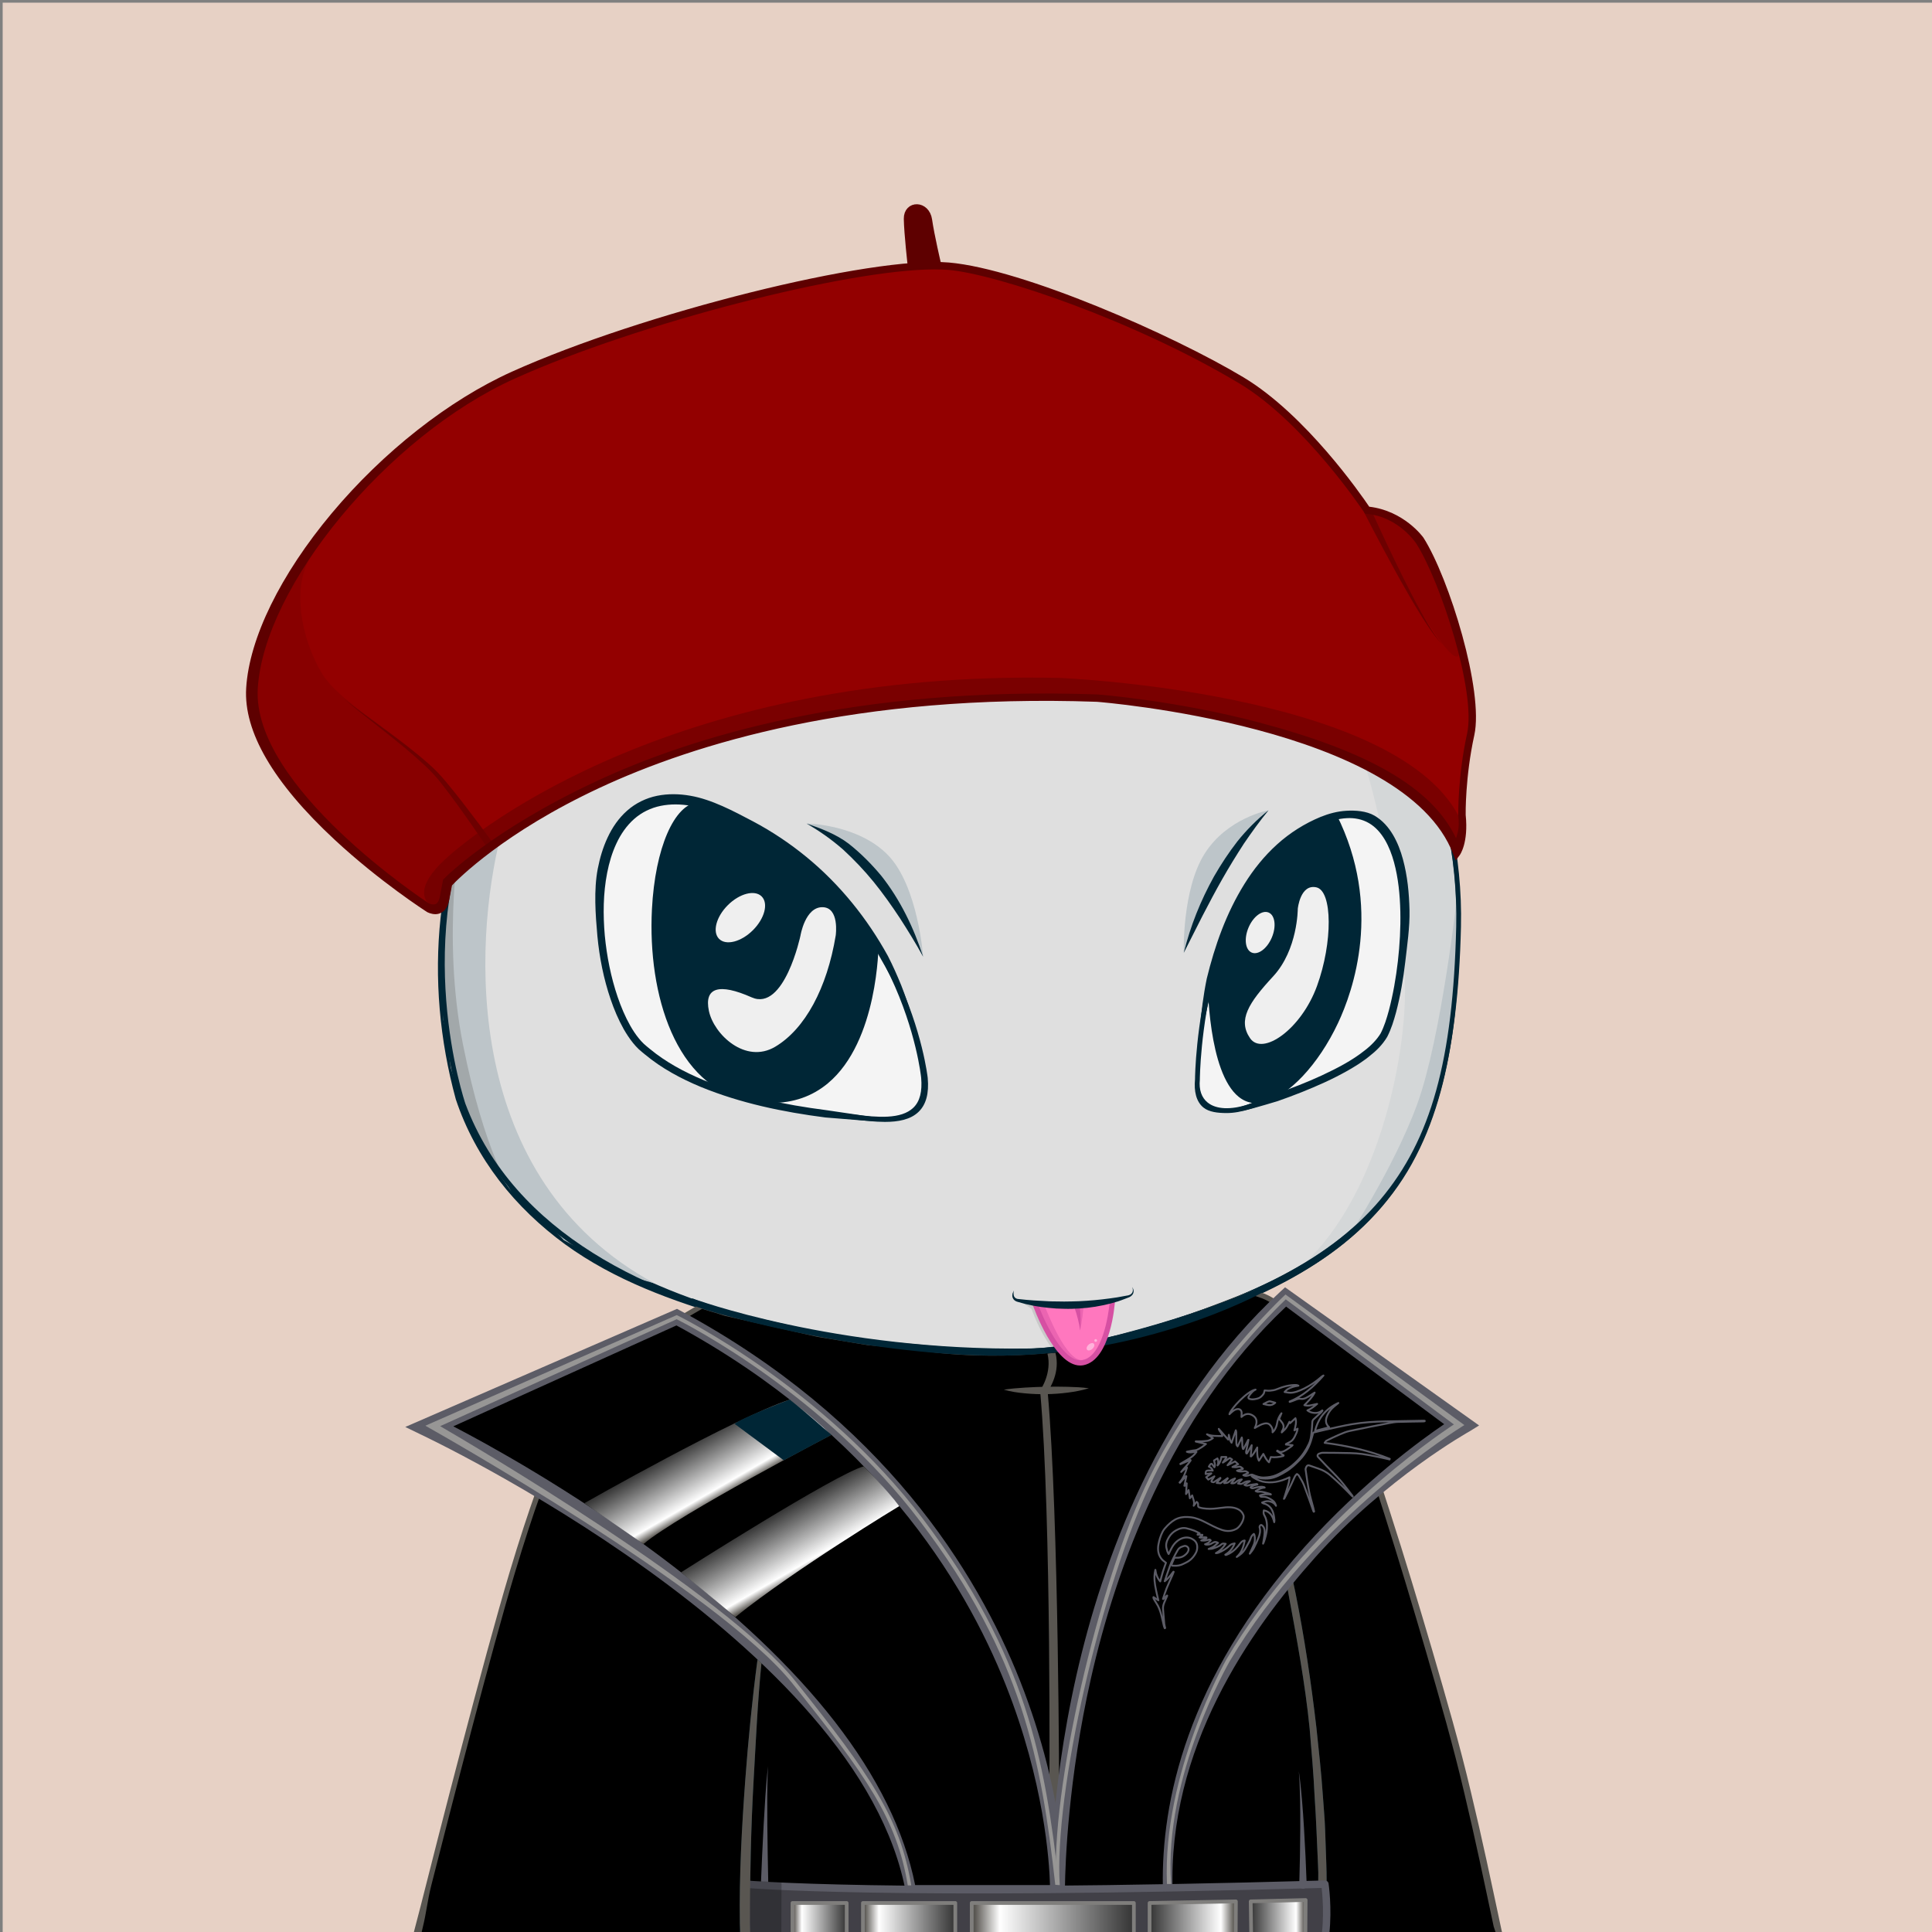 <svg xmlns="http://www.w3.org/2000/svg" xmlns:xlink="http://www.w3.org/1999/xlink" version="1.2" viewBox="0 0 520 520" fill="none">
<rect x="0" y="0" width="520" height="520" fill="#808080" stroke="none"/>
<!-- Background / Orange --> <path d="M520.47 0.72H0.72V520.47H520.47V0.72Z" fill="#E7D1C5"/>


<!-- Type / White Body --> <path d="M399.34 520.56L115.79 519.97C115.53 519.97 115.28 519.85 115.12 519.65C114.96 519.45 114.89 519.18 114.95 518.93C146.9 373.14 188.1 352.75 189.84 351.95C189.94 351.9 190.06 351.87 190.17 351.87L337.22 347.77C337.3 347.76 337.43 347.78 337.52 347.82C338.16 348.04 353.31 353.7 367.93 394.63C383.16 437.26 397.96 501.19 400.2 519.6C400.23 519.85 400.15 520.09 399.99 520.27C399.82 520.45 399.58 520.56 399.34 520.56ZM116.85 518.26L398.36 518.84C395.76 499.32 381.24 437.01 366.31 395.2C352.74 357.21 338.58 350.15 337.08 349.49L190.41 353.58C187.69 355.04 147.59 378.75 116.85 518.26Z" fill="#002636"/>
<path d="M399.34 519.7C397 500.37 381.76 435.92 367.12 394.91C352.47 353.9 337.24 348.63 337.24 348.63L190.19 352.73C190.19 352.73 148.01 372.06 115.79 519.11L399.34 519.7Z" fill="#DFDFDF"/>
<path d="M397.72 508.23C397.06 504.42 396.32 500.64 395.57 496.85C394.04 489.28 392.42 481.73 390.66 474.21C387.12 459.18 383.29 444.22 379.1 429.35C376.94 421.93 374.75 414.52 372.36 407.17C370.01 399.81 367.49 392.49 364.57 385.29C361.64 378.11 358.29 371.06 354.07 364.47C351.98 361.17 349.63 358.02 347.01 355.08C345.68 353.62 344.3 352.21 342.76 350.94C341.2 349.65 339.69 348.48 337.59 347.58C337.49 347.54 337.38 347.51 337.26 347.52H337.2C312.69 348.2 288.19 349.19 263.69 350.02C251.44 350.47 239.19 350.88 226.93 351.24C214.68 351.61 202.43 352.04 190.17 352.29H190.15C190.1 352.29 190.05 352.3 190 352.33C188.22 353.29 186.66 354.44 185.14 355.68L182.91 357.58C182.2 358.24 181.52 358.94 180.82 359.62C180.14 360.31 179.41 360.97 178.77 361.69L176.85 363.88L174.93 366.07C174.31 366.82 173.74 367.6 173.14 368.36C171.97 369.91 170.75 371.42 169.62 372.99L166.37 377.81L164.74 380.22C164.22 381.04 163.74 381.88 163.24 382.71L160.27 387.71C152.59 401.18 146.31 415.38 140.61 429.77C139.21 433.38 137.97 437.05 136.64 440.68L134.67 446.14L133.69 448.87L132.81 451.64L129.31 462.71C128.14 466.4 126.95 470.08 125.97 473.83L122.88 485.02C121.88 488.76 120.77 492.47 119.93 496.25L114.55 518.84C114.53 518.93 114.52 519.03 114.52 519.12C114.52 519.8 115.07 520.36 115.75 520.37H115.78C132.24 520.07 151.62 520.35 186.94 520.57C210.64 520.72 234.41 520.65 258.04 520.48L399.43 519.78C399.03 515.84 398.39 512.02 397.72 508.23ZM257.08 518.33C233.46 518.06 209.96 518.07 186.41 517.94C163.39 517.82 140.4 517.83 117.37 517.85L122.26 496.83C123.08 493.06 124.16 489.35 125.14 485.62L128.11 474.43C129.04 470.68 130.19 467 131.32 463.31L134.68 452.24L135.52 449.47L136.47 446.74L138.37 441.28C139.65 437.64 140.86 433.98 142.21 430.37C147.71 415.97 154.06 402.17 161.61 388.72L164.52 383.73C165.01 382.9 165.48 382.06 165.99 381.24L171.09 374.37C172.2 372.8 174.06 370.75 175.21 369.21C175.8 368.45 176.36 367.66 176.97 366.92L178.86 364.74L180.75 362.56C181.39 361.84 182.09 361.19 182.76 360.5C183.44 359.83 184.11 359.13 184.8 358.47L186.97 356.59C188.43 355.37 190.55 354.68 192.16 353.79L192.89 353.47C205.14 353.04 214.75 352.48 227 352.16C239.25 351.84 251.51 351.56 263.77 351.33C288.2 350.8 312.7 350.17 337.12 349.49C338.54 350.13 340.03 351.5 341.37 352.65C342.8 353.84 344.12 355.2 345.38 356.6C347.87 359.43 350.14 362.5 352.17 365.72C356.29 372.13 359.66 379.05 362.58 386.13C365.5 393.22 368.05 400.48 370.44 407.81C372.87 415.12 375.1 422.5 377.29 429.88C381.66 444.66 385.71 459.55 389.45 474.51C391.28 482 393.15 489.48 394.83 497.01C396.51 504.49 398.1 512.18 399.28 519.61L257.08 518.33Z" fill="#002636"/>
<path d="M185.38 358.16C185.38 358.16 224.37 378.66 278.59 378.01C278.59 378.01 308.94 379.99 341.45 352.73C341.45 352.73 339.4 350.62 337.08 349.49C334.74 348.36 197.65 351.87 193.25 353.24C188.85 354.62 185.38 358.16 185.38 358.16Z" fill="#BDC5C9"/>
<path d="M200.36 355.58C200.36 355.58 246.35 373.25 281.94 368.65C317.53 364.05 334.95 349.77 334.95 349.77L298.88 360.42L281.69 364.78L257.46 364.02L234.73 361.88L200.36 355.58Z" fill="#A2A8AA"/>
<path d="M81.22 188.89C81.22 188.89 109.73 114.29 222.61 104.14C335.49 93.99 394.07 183.82 392.51 249.82C390.95 315.82 372.2 343.17 293.7 362.3C293.7 362.3 284.52 363.86 277.49 364.16C270.46 364.45 150.95 367.97 124.58 297.67C124.58 297.67 108.96 252.56 129.66 211.94C129.66 211.94 143.53 185.77 133.96 180.3C120.51 172.62 66.38 230.29 81.22 188.89Z" fill="#DFDFDF"/>
<path d="M81.1 188.84C83.5 183.13 86.65 177.79 90.11 172.67C93.58 167.56 97.42 162.7 101.57 158.13C109.91 149.02 119.34 140.89 129.62 134.02C134.72 130.51 140.12 127.49 145.57 124.56C151.09 121.77 156.7 119.14 162.48 116.91C174 112.39 185.96 108.96 198.11 106.58C210.27 104.25 222.59 102.76 235 102.33C247.4 101.91 259.86 102.85 272.06 105.2C284.25 107.56 296.19 111.33 307.42 116.66C318.65 121.95 329.2 128.67 338.75 136.58C357.79 152.48 372.74 173.1 382.19 195.95C383.42 198.79 384.4 201.72 385.48 204.62C386.39 207.58 387.44 210.49 388.17 213.5C389.85 219.45 391.02 225.54 391.91 231.66C392.76 237.79 393.05 243.99 392.99 250.18C392.85 256.35 392.55 262.53 392.01 268.69C390.91 280.98 388.73 293.33 384.02 304.87C381.66 310.62 378.65 316.13 374.9 321.11C371.17 326.11 366.76 330.58 361.92 334.5C352.2 342.33 340.96 347.99 329.43 352.47C317.89 357.02 290.25 366.55 269.44 364.52C261.26 364.49 253.09 364.08 244.94 363.39C228.65 361.97 212.42 359.33 196.65 354.77C180.94 350.16 165.5 344.64 152.11 334.92C145.45 330.05 139.39 324.3 134.35 317.73C129.31 311.15 125.32 303.81 122.68 295.87C118.34 279.98 116.84 263.37 118.58 247.01C118.86 244.97 118.96 242.92 119.41 240.9L120.56 234.84C121.64 230.87 122.56 226.86 124.09 223.04C125.33 219.12 127.26 215.46 128.94 211.72C130.81 208.14 132.47 204.44 133.88 200.65C135.25 196.86 136.43 192.95 136.74 188.98C136.88 187.01 136.75 184.98 135.98 183.24C135.21 181.51 133.59 180.21 131.68 180.06C129.76 179.88 127.77 180.37 125.88 181C123.98 181.64 122.13 182.47 120.32 183.38C116.7 185.2 113.2 187.28 109.75 189.44C102.83 193.71 96.16 198.44 88.84 202.1C86.99 202.97 85.1 203.81 83.03 204.1C82.02 204.22 80.87 204.22 79.97 203.55C79.05 202.91 78.71 201.79 78.6 200.77C78.39 198.69 78.84 196.66 79.31 194.68C79.77 192.71 80.41 190.77 81.1 188.84ZM81.34 188.93C80.67 190.85 80.04 192.78 79.56 194.75C79.1 196.71 78.68 198.74 78.9 200.73C79.01 201.7 79.35 202.71 80.15 203.26C80.92 203.84 81.99 203.85 82.96 203.73C84.94 203.44 86.82 202.6 88.64 201.73C95.88 198.05 102.53 193.28 109.43 188.96C112.88 186.79 116.34 184.63 119.98 182.74C121.8 181.8 123.66 180.93 125.6 180.24C127.54 179.56 129.59 179 131.75 179.17C133.95 179.29 135.97 180.85 136.86 182.82C137.77 184.8 137.92 186.98 137.81 189.05C137.55 193.22 136.4 197.21 135.07 201.09C133.7 204.96 132.08 208.73 130.24 212.4C128.65 216.11 126.81 219.72 125.66 223.6C124.22 227.38 123.38 231.34 122.39 235.25L121.36 241.21C121.16 242.2 121.04 243.2 120.95 244.21L120.63 247.22C119.08 263.28 120.73 279.67 125.13 295.14C127.66 302.62 131.54 309.8 136.41 316.13C141.29 322.47 147.17 328.05 153.67 332.78C166.72 342.23 181.83 348.59 197.33 353.11C212.86 357.65 228.93 360.35 245.08 361.83C253.16 362.55 261.27 362.99 269.37 363.05C273.43 363.07 277.47 363.07 281.46 362.7C285.47 362.34 289.5 361.8 293.48 361.16L293.4 361.18C305.34 358.25 317.23 355.02 328.69 350.61C340.15 346.27 351.27 340.8 360.86 333.21C365.64 329.42 369.99 325.08 373.69 320.22C377.41 315.38 380.4 309.99 382.76 304.35C387.47 293.03 389.72 280.81 390.89 268.59C391.47 262.47 391.81 256.32 391.99 250.16C392.09 244.02 391.84 237.87 391.04 231.77C390.18 225.69 389.12 219.61 387.39 213.71C386.65 210.72 385.59 207.83 384.68 204.9C383.6 202.02 382.6 199.11 381.37 196.29C371.93 173.57 356.78 153.28 337.75 137.79C318.68 122.32 295.71 111.92 271.64 107.39C259.6 105.1 247.31 104.3 235.06 104.57C222.81 104.91 210.56 106.3 198.49 108.53C174.39 112.99 150.73 121.25 130.1 134.75C119.76 141.42 110.24 149.38 101.92 158.45C97.76 162.99 93.9 167.81 90.41 172.88C86.93 177.95 83.75 183.28 81.34 188.93Z" fill="#002636"/>
<path d="M88.84 176.45C88.84 176.45 85.13 187.91 87.55 190.81C89.97 193.71 127.09 167.41 144.84 175.64C144.84 175.64 145.72 176.93 145.81 180.32C145.89 183.47 145.25 189.03 144.44 193.88C143.63 198.72 137.34 214.68 134.84 224.54C127.26 254.39 124.35 317.33 176.15 345.41L170.34 343.8L151.78 333.79L134.84 316.04L125.8 301.19L122.73 290.38L119.34 274.56L119.02 260.52L119.83 243.9L122.25 231.31L125.96 219.69L130.32 210.17L134.19 202.59L136.21 195.65L137.81 189.06L136.85 183.71L134.51 180.4L127.65 179.75L123.53 181.44L112 187.18L99.65 195.01L94.57 198.08L86.9 202.36L81.82 203.09L79.88 201.07C79.88 201.07 79.07 196.39 79.32 196.23C79.57 196.07 81.66 188.24 81.66 188.24C81.66 188.24 84.65 182.91 84.81 182.67C84.97 182.43 88.84 176.45 88.84 176.45Z" fill="#BDC5C9"/>
<path d="M127.65 179.76L131.93 178.07L137.3 177.24L142.82 177.31C142.82 177.31 144.2 177.48 144.14 178.82C144.08 180.15 136.94 194.98 136.94 194.98L137.42 189.84L136.88 184.15L134.52 180.42L130.92 178.96L127.65 179.76Z" fill="#A2A8AA"/>
<path d="M129.14 178.26C130.64 177.89 132.15 177.6 133.67 177.4C135.19 177.19 136.72 177.07 138.25 177.05C139.78 177 141.3 177.13 142.81 177.3C141.29 177.28 139.78 177.3 138.27 177.48C136.77 177.64 135.28 177.89 133.82 178.24C132.36 178.58 130.91 178.99 129.5 179.49C128.1 179.98 124.43 181.25 124.22 180.83C124.01 180.41 123.29 180.53 129.14 178.26Z" fill="#002636"/>
<path d="M392.23 240.84C392.23 240.84 387.94 279.32 381.48 297.08C375.02 314.84 361.9 334.5 361.9 334.5L368.34 327.5L375.6 319.59L381.41 309.1L385.93 297.8L389 287.15L390.78 275.21L391.75 262.14L392.56 248.58L392.23 240.84Z" fill="#BDC5C9"/>
<path d="M124.08 223.05C124.08 223.05 118.78 251.73 124.59 281.02C130.4 310.31 137.66 320.72 137.66 320.72L131.73 312.37L125.8 301.19L121.32 287.43L119.38 272.54L119.02 255.96L119.83 243.9L124.08 223.05Z" fill="#A2A8AA"/>
<path d="M199.14 517.66L199.13 520.65L116.44 520.37L118.32 514.06L181.39 513.97L199.14 517.66Z" fill="#DFDFDF"/>
<path d="M133.67 455.57C136.39 450.53 125.3 504.75 128.2 520.4L116.44 520.38C116.44 520.37 130.95 460.61 133.67 455.57Z" fill="#BDC5C9"/>
<path d="M399.24 519.61L399.34 520.56L356.71 520.49L356.75 519.3L356.76 518.98L399.24 519.61Z" fill="#DFDFDF"/>
<path d="M339.09 393.12C339.09 393.12 346.08 402.06 352.37 424.33C358.66 446.6 364.63 500.98 365.6 517.93L365.63 520.53L356.66 520.48L355.92 516.88V508.65L355.44 489.69L354.15 471.54L351.97 451.45L348.34 431.12L344.87 414.58L341.8 401.83L339.09 393.12Z" fill="#BDC5C9"/>
<path d="M352.49 465.23C353 471.32 353.55 477.41 353.83 483.52C354.25 489.62 354.46 495.73 354.74 501.83C355.11 507.61 354.14 514.38 354.37 520.18L356.73 520.48C356.77 517.73 357.03 513.62 357.05 510.87C357.07 507.8 357.09 504.73 356.98 501.67L356.66 492.47C356.56 489.4 356.25 486.35 356.05 483.29C355.64 477.17 354.95 471.07 354.31 464.97C352.89 452.78 351.08 440.64 348.66 428.61C346.15 416.61 343.26 404.66 339.08 393.12C339.06 393.07 339 393.04 338.94 393.06C338.89 393.08 338.86 393.14 338.88 393.2C342.79 404.8 344.53 416.8 346.76 428.81C348.99 440.84 351.28 453.07 352.49 465.23Z" fill="#002636"/>
<path d="M201.84 517.99V520.65L354.39 520.49L354.34 518.85L223.06 515.56L201.84 517.99Z" fill="#DFDFDF"/>
<path d="M217.28 404.99C217.28 404.99 220.88 403.54 219.59 411.93C218.3 420.32 213.84 494.52 215.13 520.66H201.84L200.87 496.49L204.42 450.66L207.08 432.83L209.08 422L212.41 412.97L213.73 409.71L215.34 406.39L217.28 404.99Z" fill="#C2CACC"/>
<path d="M201.81 519.11C201.81 518.62 201.8 518.13 201.81 517.64C201.89 504.85 202.12 492.05 202.84 479.26C203.59 466.48 204.06 453.7 205.71 441.01C206.52 434.66 207.49 428.33 209.03 422.12C209.8 419.02 210.66 415.93 211.76 412.93C212.3 411.43 212.93 409.96 213.66 408.54C214.03 407.84 214.43 407.14 214.9 406.51C215.36 405.89 215.91 405.23 216.58 404.96L216.62 404.94C216.67 404.92 216.7 404.86 216.68 404.81C216.66 404.76 216.6 404.73 216.55 404.75C215.7 405.06 215.2 405.72 214.69 406.35C214.19 406.99 213.77 407.68 213.38 408.39C212.61 409.81 211.94 411.28 211.37 412.78C210.21 415.78 209.27 418.86 208.43 421.96C206.75 428.16 205.64 434.52 204.69 440.86C202.83 453.57 201.56 466.35 200.61 479.15C199.67 491.95 198.97 504.79 199.16 517.65C199.17 518.13 199.19 518.62 199.2 519.11H201.81V519.11Z" fill="#002636"/>
<path opacity="0.32" d="M391.35 228.25L385.48 204.62L376.1 183.47L362.54 162.41L344.92 143.87L330.59 130.7L307.41 116.66L286.29 109.64L269.59 105.77L258.21 104.32L241.27 103.11L225.05 103.59L198.11 106.59L183.9 111.58C183.9 111.58 234.25 101.9 273.95 113.03C313.65 124.17 356.01 160.32 369.45 213.17C369.45 213.17 377.37 243.39 378.12 264.04C378.87 284.69 370.33 324.76 348.51 342.27L357.47 337.19L368.36 327.51L376.35 318.31L382.16 307.42L386.76 293.62L389.42 285.63L392.01 268.7L392.09 243.75L391.35 228.25Z" fill="#BDC5C9"/>
<path d="M345.88 142.56C323.42 121.53 283.79 97.62 222.63 103.13C164.14 108.39 128.68 131.24 109.23 149.49C88.13 169.28 80.77 188.11 80.7 188.3V188.31C77.65 196.83 77.3 201.65 79.62 203.49C83.41 206.5 93.08 200.27 104.27 193.05C115.6 185.75 128.46 177.48 133.71 180.49C142.63 185.59 129.3 211.01 129.16 211.27C108.57 251.67 123.89 297.05 124.05 297.52C147.52 360.12 244.02 364.55 270.82 364.55C274.57 364.55 276.96 364.46 277.59 364.44C284.58 364.15 293.79 362.6 293.92 362.57C369.4 345.18 391.58 318.82 393.22 249.47C394.12 211.7 375.98 170.74 345.88 142.56ZM391.94 249.44C391.09 285.36 385.18 306.63 371.54 322.86C357.31 339.79 333.28 351.65 293.67 361.3C293.58 361.32 284.45 362.86 277.54 363.15C272.42 363.37 151.7 367.56 125.27 297.09C125.11 296.64 109.97 251.78 130.31 211.87C130.89 210.78 144.35 185.08 134.36 179.37C133.4 178.82 132.28 178.58 131.01 178.58C124.37 178.58 115 183.85 104.76 190.45C94.88 196.81 84.66 203.39 81.61 200.96C80.39 199.99 79.66 196.82 83.1 187.23C83.52 186.15 111.84 114.4 222.76 104.42C283.47 98.96 322.74 122.66 345.02 143.51C374.84 171.44 392.82 212.03 391.94 249.44Z" fill="#002636"/>


<!-- Eyes / Regular Eyes --> <g style="mix-blend-mode:color-burn">
<path d="M217.1 221.65C217.1 221.65 230.86 221.79 238.99 230.14C247.11 238.5 248.47 257.51 248.47 257.51L240.12 240.85L230.97 230.41L217.1 221.65Z" fill="#BDC5C9"/>
</g>
<g style="mix-blend-mode:color-burn">
<path d="M318.61 256.46C318.61 256.46 318.1 239.47 324.22 229.78C330.34 220.09 341.43 218.09 341.43 218.09L331.37 230.03L318.61 256.46Z" fill="#BDC5C9"/>
</g>
<path d="M318.61 256.46C320.44 249.13 323.1 242.49 326.76 235.88C328.65 232.61 330.73 229.43 333.06 226.44C335.42 223.48 338.46 220.41 341.43 218.09C339.03 221.01 336.87 224.03 334.78 227.09C332.76 230.21 330.81 233.37 328.98 236.6C327.14 239.83 325.41 243.12 323.69 246.43L318.61 256.46Z" fill="#002636"/>
<path d="M248.47 257.52C246.52 253.94 244.39 250.5 242.21 247.12C239.99 243.76 237.67 240.48 235.15 237.37C232.62 234.27 229.86 231.37 226.92 228.66C223.9 226.03 220.66 223.69 217.1 221.66C220.96 222.97 225.13 224.56 228.41 227.07C231.65 229.62 234.57 232.56 237.2 235.72C242.3 242.15 245.95 249.75 248.47 257.52Z" fill="#002636"/>
<path d="M322.29 290.56C322.29 290.56 322.34 235.59 354.67 221.27C387 206.95 378.1 270.88 371.94 279.51C365.77 288.14 345.48 294.91 336.19 297.88C326.9 300.85 321.62 297.29 322.29 290.56Z" fill="#F4F4F4"/>
<path d="M330.17 299.58C327.75 299.58 325.41 299.31 323.91 298.1C321.92 296.49 321.34 293.65 321.64 290.52C321.65 288.9 322.39 234.85 354.41 220.67C362.37 217.14 368.53 217.96 372.72 223.1C383.28 236.06 377.06 273.45 372.47 279.88C365.93 289.03 343.7 296.15 336.39 298.5C334.13 299.22 332.03 299.58 330.17 299.58ZM363.16 219.84C360.72 219.84 357.97 220.51 354.94 221.86C323.36 235.85 322.94 290.01 322.94 290.56V290.62C322.67 293.31 323.4 295.43 325.04 296.75C327.33 298.6 331.23 298.78 336 297.25C343.2 294.94 365.12 287.92 371.42 279.12C373.49 276.22 376.23 265.73 377.05 253.84C377.6 245.78 377.64 231.19 371.73 223.92C369.5 221.2 366.64 219.84 363.16 219.84Z" fill="#002636"/>
<path d="M249.05 290.2C249.05 290.2 244.08 241.2 197.48 219.61C150.88 198.02 157.63 267.97 172.79 281.86C187.95 295.75 217.1 299.31 226.94 300.31C236.78 301.31 250.31 304.49 249.05 290.2Z" fill="#F4F4F4"/>
<path d="M238.18 301.96C235.49 301.96 232.62 301.62 229.9 301.29C228.87 301.17 227.85 301.05 226.87 300.95C195.07 297.72 179.67 289.05 172.35 282.34C162.44 273.26 155.43 239.25 166.22 223.06C170.55 216.56 179.54 210.58 197.76 219.02C244.16 240.52 249.65 289.64 249.7 290.14V290.15C250.07 294.31 249.26 297.3 247.23 299.26C245.07 301.35 241.79 301.96 238.18 301.96ZM181.75 216.19C175.55 216.19 170.66 218.73 167.29 223.78C157.14 239.01 163.65 272.62 173.22 281.38C186.91 293.93 212.79 298.22 227 299.66C227.99 299.76 229.01 299.88 230.05 300.01C236.12 300.73 242.53 301.34 245.85 298.12C247.58 296.44 248.26 293.81 247.93 290.06C247.86 289.39 242.83 241.35 197.2 220.21C191.42 217.52 186.25 216.19 181.75 216.19Z" fill="#002636"/>
<path d="M325.55 263.57C325.55 263.57 325.53 299.51 339.91 296.2C354.29 292.89 377.4 255.56 359.28 219.48C359.28 219.48 334.14 224.9 325.55 263.57Z" fill="#002636"/>
<path d="M338.09 296.92C336.39 296.92 334.83 296.36 333.43 295.24C325.13 288.63 325.05 264.59 325.05 263.57L325.06 263.46C333.62 224.92 358.92 219.04 359.18 218.99L359.56 218.91L359.73 219.26C372.21 244.12 364.17 266.77 360.13 275.35C354.86 286.56 346.78 295.13 340.02 296.69C339.36 296.84 338.72 296.92 338.09 296.92ZM326.05 263.63C326.06 264.92 326.31 288.29 334.05 294.46C335.74 295.81 337.62 296.22 339.79 295.72C346.26 294.23 354.07 285.87 359.22 274.93C363.18 266.52 371.03 244.4 359.01 220.07C355.88 220.95 333.91 228.35 326.05 263.63Z" fill="#002636"/>
<path d="M349.3 244.59C349.3 244.59 349.32 255.61 342.67 262.79C336.02 269.97 333.12 274.56 336.45 279.43C339.78 284.3 350.2 277.1 354.47 265.39C358.74 253.68 358.66 239.8 354.31 238.83C349.96 237.86 349.3 244.59 349.3 244.59Z" fill="#EFEFEF"/>
<path d="M342.318 252.323C343.573 249.346 343.184 246.339 341.448 245.608C339.713 244.876 337.289 246.697 336.034 249.674C334.779 252.651 335.168 255.658 336.904 256.389C338.639 257.121 341.063 255.3 342.318 252.323Z" fill="#EFEFEF"/>
<path d="M235.95 254.14C235.95 254.14 236.09 302.14 201.64 295.78C167.19 289.42 172.22 217.65 188.01 216.39C188.02 216.39 215.78 224.38 235.95 254.14Z" fill="#002636"/>
<path d="M207.66 296.86C205.71 296.86 203.67 296.66 201.56 296.27C181.89 292.64 174.29 267.77 175.47 244.73C176.32 228.27 181.46 216.4 187.98 215.88L188.07 215.87L188.16 215.9C188.44 215.98 216.33 224.29 236.37 253.85L236.46 253.98V254.13C236.46 254.39 236.38 280.26 222.84 291.56C218.62 295.09 213.53 296.86 207.66 296.86ZM187.97 216.9C182.1 217.48 177.28 229.18 176.47 244.79C175.31 267.39 182.67 291.77 201.74 295.29C209.94 296.8 216.82 295.29 222.2 290.8C234.84 280.24 235.43 256.42 235.45 254.29C216.17 225.95 189.69 217.43 187.97 216.9Z" fill="#002636"/>
<path d="M215.44 251.85C215.44 251.85 211.1 272.34 202.31 268.44C193.52 264.54 189.48 265.78 190.8 272.09C192.12 278.4 200.63 286.49 208.65 281.73C216.66 276.97 222.6 265.98 224.94 251.76C224.94 251.76 226.01 244.19 221.34 244.17C216.68 244.15 215.44 251.85 215.44 251.85Z" fill="#EFEFEF"/>
<path d="M202.64 250.372C205.807 247.22 206.869 243.152 205.01 241.284C203.152 239.417 199.079 240.458 195.911 243.609C192.744 246.76 191.682 250.829 193.54 252.696C195.399 254.564 199.472 253.523 202.64 250.372Z" fill="#EFEFEF"/>
<path d="M249.05 290.2C248.33 284.51 246.66 278.99 244.65 273.66C242.55 268.35 240.08 263.21 237.22 258.32C231.79 248.38 224.54 239.41 215.79 232.23C211.41 228.64 206.68 225.49 201.68 222.83C196.67 220.2 191.48 217.82 185.99 216.89C183.26 216.41 180.47 216.36 177.82 216.9C175.17 217.44 172.69 218.65 170.67 220.44C168.65 222.23 167.07 224.52 165.91 227.02C164.73 229.52 163.95 232.21 163.41 234.96C162.34 240.46 162.29 246.17 162.78 251.79C163.32 257.41 164.43 263 166.24 268.33C167.15 270.99 168.24 273.59 169.61 276.02C170.3 277.23 171.05 278.39 171.91 279.44C172.33 279.97 172.79 280.47 173.27 280.93C173.75 281.39 174.33 281.83 174.86 282.28C179.16 285.85 184.18 288.55 189.39 290.72C199.87 295.02 211.13 297.35 222.4 298.8L230.89 300.05C233.71 300.49 236.53 300.93 239.35 300.94C240.76 300.93 242.17 300.79 243.52 300.42C244.86 300.03 246.16 299.38 247.1 298.31C248.05 297.26 248.63 295.9 248.88 294.5C249.15 293.07 249.15 291.63 249.05 290.2ZM249.05 290.2C249.17 291.62 249.18 293.07 248.94 294.48C248.71 295.89 248.19 297.29 247.25 298.41C246.34 299.54 245.04 300.34 243.67 300.83C242.29 301.31 240.84 301.56 239.39 301.66C236.49 301.88 233.59 301.69 230.73 301.46L222.16 300.77C210.76 299.3 199.37 296.95 188.63 292.55C183.29 290.33 178.1 287.56 173.58 283.8C173.02 283.32 172.44 282.89 171.89 282.37C171.34 281.84 170.83 281.28 170.36 280.69C169.42 279.52 168.61 278.27 167.87 276.99C166.43 274.42 165.29 271.72 164.35 268.96C162.47 263.45 161.34 257.73 160.79 251.95C160.28 246.18 159.78 239.58 160.89 233.82C161.45 230.95 162.28 228.1 163.54 225.42C164.79 222.73 166.51 220.2 168.79 218.19C171.06 216.17 173.9 214.79 176.86 214.19C179.82 213.59 182.86 213.66 185.77 214.17C191.62 215.17 197.53 218.37 202.63 221.05C207.74 223.76 212.59 226.99 217.07 230.67C226.04 238.02 233.43 247.21 239 257.34C240.32 259.91 241.49 262.56 242.58 265.23C243.63 267.92 244.57 270.65 245.39 273.4C246.22 276.15 246.94 278.94 247.55 281.74C247.87 283.14 248.15 284.54 248.41 285.95C248.66 287.37 248.89 288.78 249.05 290.2Z" fill="#002636"/>
<path d="M322.29 290.56C322.36 286.03 322.63 281.5 322.96 276.96C323.31 272.42 323.88 267.89 324.8 263.4C326.96 254.53 330.05 245.78 334.93 237.94C337.36 234.03 340.28 230.38 343.73 227.27C347.17 224.15 351.16 221.64 355.47 219.86C357.64 218.99 359.95 218.36 362.37 218.22C364.77 218.07 367.79 218.27 369.94 219.53C372.1 220.78 373.74 222.69 374.95 224.74C376.16 226.8 376.99 229.02 377.6 231.26C378.82 235.76 379.26 240.37 379.37 244.96C379.47 249.55 378.74 254.41 378.22 258.96C377.69 263.5 376.92 268.02 375.75 272.47C375.14 274.7 374.48 276.9 373.37 279.07C372.07 281.25 370.36 282.9 368.51 284.33C367.62 285.1 366.63 285.7 365.68 286.38C364.7 286.98 363.73 287.62 362.72 288.17C360.71 289.3 358.67 290.34 356.59 291.29C352.43 293.2 348.18 294.87 343.88 296.37C341.7 297.04 339.51 297.67 337.32 298.28C335.12 298.89 332.79 299.37 330.47 299.3C329.89 299.32 329.31 299.21 328.73 299.16C328.16 299.02 327.58 298.95 327.04 298.73C325.93 298.39 324.9 297.77 324.12 296.93C323.32 296.1 322.78 295.05 322.49 293.96C322.22 292.83 322.2 291.69 322.29 290.56ZM322.29 290.56C322.22 291.69 322.25 292.83 322.54 293.93C322.86 295.02 323.45 296.01 324.26 296.78C325.06 297.56 326.1 298.05 327.17 298.31C327.69 298.49 328.26 298.49 328.8 298.57C329.36 298.56 329.9 298.62 330.46 298.55C332.68 298.39 334.78 297.7 336.88 296.9C339 296.12 341.12 295.31 343.21 294.47C347.46 292.95 351.68 291.36 355.75 289.46C359.8 287.56 363.83 285.5 367.27 282.76C369 281.44 370.58 279.83 371.61 278.12C372.57 276.25 373.24 274.09 373.82 271.95C374.96 267.63 375.72 263.19 376.24 258.73C376.75 254.27 377 249.77 376.9 245.29C376.79 240.82 376.36 236.34 375.2 232.08C374.62 229.96 373.84 227.9 372.75 226.04C371.66 224.2 370.24 222.57 368.45 221.54C366.67 220.5 364.58 220.08 362.47 220.21C360.35 220.33 358.23 220.89 356.2 221.71C352.14 223.39 348.34 225.77 345.07 228.75C341.78 231.71 338.97 235.21 336.62 239C331.91 246.59 328.84 255.15 326.75 263.87C324.45 272.54 322.45 281.48 322.29 290.56Z" fill="#002636"/>


<!-- Body / Ninja Suit --> <g clip-path="url(#clip0_3_836)">
<path d="M390.5 464.88C384.87 444.61 369.1 390.17 360.09 370.28C360.09 370.28 359.1 367.18 356.57 366.2C356.57 366.2 355.16 362.68 352.91 360.01C350.66 357.34 344.74 350.16 338.97 348.47L337.47 347.95L324.14 353.02L312.03 357.34L305.58 358.99C283.13 367.47 245.8 362.45 245.8 362.45L245.31 362.4L233.58 361.37L219.97 359.12L195.19 353.49L188.9 351.51C188.9 351.51 180.27 356.39 175.01 360.14C169.75 363.89 166.38 365.4 164.12 369.53C164.12 369.53 161.87 369.53 157.74 374.41C153.61 379.29 146.85 393.18 137.84 423.21C128.83 453.24 112.23 520.29 112.23 520.29L403.18 520.44C403.18 520.44 396.13 485.15 390.5 464.88Z" fill="black"/>
<path d="M284.07 485.59C283.52 485.59 282.43 485.34 282.43 484.78C282.43 484.02 283.03 408.5 279.97 374.59C279.95 374.4 279.99 374.21 280.08 374.04C280.11 373.98 283.21 369.5 281.92 364.31L284.08 364.1C285.41 369.4 282.6 373.42 281.99 374.69C285.03 408.82 285.07 483.83 285.07 484.59C285.07 485.15 284.62 485.59 284.07 485.59Z" fill="#595651"/>
<path d="M352.49 465.23C353 471.32 353.55 477.41 353.83 483.52C354.25 489.62 354.46 495.73 354.74 501.83C355.11 507.61 354.16 514.66 354.39 520.45L356.73 520.48C356.77 517.73 357.03 513.62 357.05 510.87C357.07 507.8 357.09 504.73 356.98 501.67L356.66 492.47C356.56 489.4 356.25 486.35 356.05 483.29C355.64 477.17 354.95 471.07 354.31 464.97C352.89 452.78 351.08 440.64 348.66 428.61C346.15 416.61 343.26 404.66 339.08 393.12C339.06 393.07 339 393.04 338.94 393.06C338.89 393.08 338.86 393.14 338.88 393.2C342.79 404.8 344.53 416.8 346.76 428.81C348.99 440.84 351.28 453.07 352.49 465.23Z" fill="#002636"/>
<path d="M201.78 520.62C201.78 520.13 201.8 518.14 201.8 517.65C201.88 504.86 202.11 492.06 202.83 479.27C203.58 466.49 204.05 453.71 205.7 441.02C206.51 434.67 207.48 428.34 209.02 422.13C209.79 419.03 210.65 415.94 211.75 412.94C212.29 411.44 212.92 409.97 213.65 408.55C214.02 407.85 214.42 407.15 214.89 406.52C215.35 405.9 215.9 405.24 216.57 404.97L216.61 404.95C216.66 404.93 216.69 404.87 216.67 404.82C216.65 404.77 216.59 404.74 216.54 404.76C215.69 405.07 215.19 405.73 214.68 406.36C214.18 407 213.76 407.69 213.37 408.4C212.6 409.82 211.93 411.29 211.36 412.79C210.2 415.79 209.26 418.87 208.42 421.97C206.74 428.17 205.63 434.53 204.68 440.87C202.82 453.58 201.55 466.36 200.6 479.16C199.66 491.96 198.96 504.8 199.15 517.66C199.16 518.14 199.15 520.13 199.16 520.62H201.78Z" fill="#002636"/>
<path d="M352.49 465.23C353 471.32 353.55 477.41 353.83 483.52C354.25 489.62 354.46 495.73 354.74 501.83C355.11 507.61 354.14 514.38 354.37 520.18L356.73 520.48C356.77 517.73 357.03 513.62 357.05 510.87C357.07 507.8 357.09 504.73 356.98 501.67L356.66 492.47C356.56 489.4 356.25 486.35 356.05 483.29C355.64 477.17 354.95 471.07 354.31 464.97C352.89 452.78 351.08 440.64 348.66 428.61C346.15 416.61 343.26 404.66 339.08 393.12C339.06 393.07 339 393.04 338.94 393.06C338.89 393.08 338.86 393.14 338.88 393.2C342.79 404.8 344.53 416.8 346.76 428.81C348.99 440.84 351.28 453.07 352.49 465.23Z" fill="#595651"/>
<path d="M334.77 349.71C334.79 349.72 334.82 349.73 334.84 349.74C334.82 349.73 334.8 349.72 334.77 349.71Z" fill="#002636"/>
<path d="M334.77 349.71L332.99 350.36C332.99 350.36 332.99 350.38 332.99 350.39L334.77 349.71Z" fill="#002636"/>
<path d="M404.1 519.31C401.36 506.51 398.97 495.06 395.9 482.34C392.9 469.59 389.23 457.01 385.58 444.46C381.89 431.91 378.14 419.38 374.11 406.93C372.11 400.7 370.04 394.49 367.86 388.32C366.06 383.21 364.19 378.12 362.08 373.1C361.78 372.37 361.48 371.68 361.19 371.01C361.04 370.67 360.9 370.32 360.75 369.98L360.78 370.06C360.74 369.93 360.69 369.83 360.64 369.71C360.53 369.45 360.42 369.19 360.29 368.95C360.28 368.94 360.28 368.93 360.27 368.92C360.23 368.84 360.19 368.76 360.15 368.67C360.11 368.6 360.07 368.53 360.02 368.47C359.96 368.37 359.9 368.27 359.84 368.17C359.79 368.1 359.75 368.03 359.7 367.96C359.59 367.81 359.48 367.65 359.36 367.5C359.34 367.48 359.33 367.45 359.31 367.43C359.29 367.4 359.26 367.38 359.24 367.35C359.11 367.19 358.96 367.03 358.81 366.87L358.8 366.86C358.62 366.68 358.43 366.52 358.22 366.36C358.21 366.36 358.21 366.35 358.2 366.35C357.87 366.1 357.52 365.86 357.12 365.68C356.74 364.78 355.42 361.89 353.46 359.57L353.27 359.34C350.8 356.4 345 349.51 339.22 347.81L337.48 347.21L323.93 352.36L311.89 356.66L302.34 359.09L287.66 362.36L273.14 363.29L257.6 362.82L245.4 361.69L233.72 360.66L220.15 358.42L195.43 352.8L188.85 350.74L188.59 350.89C188.5 350.94 179.86 355.83 174.64 359.56C173.46 360.41 172.37 361.14 171.36 361.81C167.99 364.08 165.52 365.73 163.71 368.88C162.8 369.09 160.58 370 157.24 373.95C154.16 377.59 147.47 388.79 137.21 423C130.08 446.77 117.88 494.59 113.2 513.09C112.56 515.6 112.2 516.86 111.56 519.38L111.33 520.29H112.27H113.43L113.77 518.83C114.81 514.63 115.01 511.69 116.07 507.5C121.49 486.18 132.1 444.93 138.56 423.41C148.75 389.44 155.07 379.46 158.02 375.86C161.1 372.11 165.05 369.35 165.05 369.35C166.68 366.65 168.88 365.15 172.11 362.98C173.12 362.3 174.22 361.56 175.42 360.71C180.07 357.39 187.5 353.11 188.98 352.26L191.32 353C191.32 353 193.61 353.63 193.6 353.69L195.07 354.15L219.89 359.79L233.55 362.05L244.36 363.08C293.26 370.84 331.18 351.07 331.18 351.07L332.98 350.39C332.98 350.38 332.98 350.36 332.98 350.36L334.76 349.71L337.47 348.68L338.76 349.12C344.17 350.7 349.77 357.37 352.17 360.21L352.36 360.44C352.62 360.75 352.87 361.07 353.11 361.4C353.12 361.42 353.14 361.44 353.15 361.46C353.85 362.43 354.44 363.45 354.89 364.31C354.91 364.35 354.93 364.39 354.96 364.43C355.07 364.64 355.16 364.83 355.25 365.01L356.44 366.88C356.57 366.94 356.7 367 356.82 367.07C356.84 367.08 356.86 367.1 356.89 367.11C357.38 367.41 357.83 367.81 358.21 368.29C358.47 368.62 358.7 368.97 358.91 369.34C359.11 369.7 359.3 370.12 359.42 370.48L359.44 370.52L359.45 370.55C362.07 376.49 364.28 382.64 366.42 388.8C368.55 394.97 370.59 401.17 372.56 407.4C376.5 419.86 380.27 432.37 383.92 444.92C387.55 457.48 391.18 470.02 394.15 482.74C397.1 495.07 399.39 506.14 402.03 518.54L402.66 520.42H403.19H404.35L404.1 519.31ZM257.53 364.21L273.18 364.68L280.73 364.2C288.84 363.85 257.53 364.21 257.53 364.21Z" fill="#595651"/>
<path d="M186.27 349.44C186.27 349.44 224.75 363.71 277.12 362.95C277.12 362.95 298.16 363.36 337.48 347.2L340.76 347.37C340.76 347.37 313.92 362.57 276.75 364.64C239.58 366.7 192.09 353.75 186.46 351.31L186.27 349.44Z" fill="#002636"/>
<path d="M284.63 508.24C284.63 508.24 286.88 409.69 182.14 353.38L117.38 382.66C117.38 382.66 232.26 438.41 244.64 508.24H284.63Z" fill="black"/>
<path d="M284.63 508.24C284.63 508.24 282.94 405.19 346.01 347.19L392.19 381.54C392.19 381.54 312.23 431.09 315.04 507.68L284.63 508.24Z" fill="black"/>
<path d="M284.63 509.37C284.63 509.37 286.88 410.82 182.14 354.51L117.38 383.79C117.38 383.79 232.26 439.54 244.64 509.37H284.63Z" fill="black"/>
<path d="M286.59 511.37L244.18 511.43L243.89 509.78C231.82 441.74 114.06 386.49 112.92 385.93L109.08 384.07L182.22 352.28L183.09 352.75C237.73 382.13 262.97 423.11 274.52 452.32C287.05 484.01 286.65 508.39 286.63 509.41L286.59 511.37ZM246.31 507.37H282.61C282.43 500.97 281.03 479.57 270.74 453.62C259.48 425.24 234.96 385.47 182.07 356.74L122.01 383.9C130.81 388.47 153.84 401.03 177.57 418.8C217.4 448.62 240.52 478.41 246.31 507.37Z" fill="#5C5C66"/>
<path d="M284.63 510.12C284.63 510.12 282.94 407.07 346.01 349.07L392.19 383.42C392.19 383.42 312.23 432.97 315.04 509.56L284.63 510.12Z" fill="black"/>
<path d="M282.66 512.16L282.63 510.16C282.63 509.9 282.29 483.78 289.72 450.91C296.59 420.51 311.7 377.91 344.66 347.6L345.88 346.48L398.1 383.66L395.6 385.21C395.4 385.33 373.2 397.67 353.97 419.19C336.33 438.94 314.19 470.55 315.62 509.41L315.69 511.45L282.66 512.16ZM346.15 351.67C314.82 381.18 300.3 422.26 293.64 451.69C287.48 478.92 286.72 501.43 286.63 508.09L312.98 507.6C312.6 485.37 319.14 452.13 351.06 416.44C366.68 398.97 382.72 387.37 388.7 383.32L346.15 351.67Z" fill="#5C5C66"/>
<path d="M356.79 520.63C357.55 513.78 356.6 507.4 356.6 507.4C237.7 510.78 200.72 507.4 200.72 507.4L200.91 520.26L356.79 520.63Z" fill="#414047"/>
<path d="M356.79 520.35C357.55 513.5 356.6 507.12 356.6 507.12C237.7 510.5 200.72 507.12 200.72 507.12L200.91 519.98" stroke="#5C5C66" stroke-width="2" stroke-miterlimit="10" stroke-linecap="round" stroke-linejoin="round"/>
<path d="M157.27 404.58C157.27 404.58 197.96 381.45 212.55 376.71C212.55 376.71 217.71 380.51 223.77 386.19C223.77 386.19 183.04 407.4 173.18 415.57L157.27 404.58Z" fill="url(#paintBody0_linear_3_836)"/>
<path d="M183.27 423.21C183.27 423.21 224.84 396.73 232.47 394.67C232.47 394.67 238.85 401.05 242.04 405.37C242.04 405.37 214.05 422.28 197.91 435.23C197.91 435.23 191.01 429.36 183.27 423.21Z" fill="url(#paintBody1_linear_3_836)"/>
<path d="M197.72 383.23L210.95 393.04L223.76 386.19C223.76 386.19 216.3 379.57 212.54 376.71C212.55 376.71 199.79 381.54 197.72 383.23Z" fill="#002636"/>
<path d="M244.33 507.45C241.35 489.6 233.48 478.33 213.28 453.09C193.3 428.11 116.1 384.65 115.34 384.22L114.49 383.73L182.15 353.96L182.36 354.06C182.75 354.25 221.63 373.39 248.42 408.83C276.23 445.62 281.26 473.53 285.05 507.33L284.03 507.31C280.26 473.67 275.28 446.02 247.63 409.44C222 375.53 185.24 356.63 182.13 355.07L118.47 383.85C126.87 388.73 195.11 428.78 214.06 452.47C234.37 477.86 242.25 489.37 245.26 507.44L244.33 507.45Z" fill="#979695"/>
<path d="M314.09 507.08C312.79 477.46 329.91 446.92 330.1 446.61C351.65 410.25 386.3 386.68 391.32 383.39L346.06 349.72C343.34 352.33 322.9 372.34 310.43 397.81C296.28 426.71 283.61 482.71 285.24 507.38L284.31 507.31C282.67 482.51 295.32 426.39 309.54 397.37C322.94 370.01 345.46 348.91 345.69 348.7L346 348.42L394.14 383.56L393.52 383.95C393.14 384.19 354.02 408.26 330.98 447.12C330.8 447.43 313.09 478.17 315.21 507.07L314.09 507.08Z" fill="#979695"/>
<path d="M349.7 507.31C349.85 502.22 349.95 497.11 349.97 492.01C349.98 489.46 349.97 486.91 349.92 484.36C349.86 481.81 349.79 479.26 349.58 476.71C349.96 479.24 350.2 481.78 350.42 484.33C350.64 486.88 350.82 489.43 350.97 491.98C351.28 497.09 351.52 502.19 351.7 507.31C351.72 507.86 351.29 508.33 350.74 508.35C350.19 508.37 349.72 507.94 349.7 507.39C349.7 507.36 349.7 507.33 349.7 507.31Z" fill="#5C5C66"/>
<path d="M204.79 507.3C205 501.97 205.25 496.65 205.53 491.33L206.01 483.35C206.2 480.69 206.39 478.03 206.73 475.39C206.56 478.05 206.54 480.71 206.51 483.37L206.53 491.35C206.58 496.67 206.67 501.99 206.79 507.31C206.8 507.86 206.37 508.32 205.81 508.34C205.26 508.35 204.8 507.92 204.78 507.36C204.79 507.34 204.79 507.32 204.79 507.3Z" fill="#5C5C66"/>
<path d="M270.18 374.03C272.11 373.74 274.02 373.59 275.92 373.47C277.82 373.35 279.72 373.28 281.62 373.24C283.52 373.2 285.42 373.22 287.32 373.26C289.23 373.31 291.14 373.39 293.08 373.65C291.21 374.22 289.31 374.58 287.4 374.82C285.49 375.07 283.57 375.21 281.65 375.24C279.73 375.28 277.81 375.2 275.89 375.02C273.97 374.85 272.06 374.57 270.18 374.03Z" fill="#595651"/>
<path d="M320.42 392.95C319.52 393.33 318.62 393.71 317.71 394.08C317.7 394.05 317.7 394.02 317.69 394C318.45 393.55 319.21 393.1 319.97 392.64C320.74 392.18 321.46 391.62 322.04 390.77C321.18 390.76 320.24 391.12 319.44 390.74C320.19 390.6 320.91 390.4 321.61 390.35C322.28 390.3 322.86 389.86 323.46 389.5C323.82 389.28 324.17 388.97 324.59 388.65C323.64 388.43 322.74 388.22 321.83 388C321.84 387.98 321.84 387.96 321.85 387.94C322.36 387.94 322.87 387.96 323.38 387.93C323.9 387.91 324.42 387.87 324.95 387.8C325.46 387.73 325.94 387.44 326.46 387.08C325.89 386.71 325.38 386.37 324.86 386.04C326.1 386.57 327.53 386.48 328.98 386.52C328.93 385.61 328.21 385.33 328.03 384.58C328.87 385.54 329.71 386.5 330.55 387.46C330.59 387.45 330.62 387.43 330.66 387.42C330.69 387.01 330.71 386.6 330.74 386.18C330.93 386.89 330.98 387.71 331.48 388.32C331.86 387.19 332.22 386.13 332.62 384.96C332.67 385.16 332.73 385.28 332.74 385.42C332.75 386.29 332.75 387.17 332.76 388.04C332.76 388.32 332.76 388.61 332.82 388.87C332.85 389.02 332.98 389.12 333.1 389.3C333.5 388.46 333.85 387.73 334.24 386.89C334.46 387.93 334.22 389.08 334.54 389.98C334.58 389.99 334.63 389.99 334.67 390C335.1 389.19 335.52 388.37 335.95 387.56C335.97 387.55 336 387.55 336.02 387.54C335.97 387.8 335.93 388.05 335.88 388.31C335.72 389.12 335.54 389.92 335.39 390.73C335.36 390.89 335.44 391.04 335.47 391.2C335.52 391.2 335.57 391.2 335.62 391.19C336.05 390.44 336.48 389.7 336.9 388.97C336.81 389.96 336.71 390.97 336.62 391.98C336.67 391.98 336.72 391.99 336.77 391.99C337.46 391.34 337.87 390.49 338.39 389.59C338.37 390.87 338.3 392.11 338.84 393.15C339.26 392.51 339.62 391.95 340.03 391.32C340.46 392.14 340.84 392.96 341.55 393.58C341.73 393.07 341.88 392.64 342.04 392.17C343.11 392.3 344.25 392.2 345.42 391.87C345.45 391.82 345.47 391.76 345.5 391.71C344.91 391.32 344.31 390.93 343.72 390.55C343.74 390.51 343.77 390.48 343.79 390.44C343.82 390.44 343.86 390.44 343.88 390.45C344.52 391.09 345.34 390.77 346.17 390.26C346.68 389.95 347.17 389.57 347.67 389.22C347.73 389.17 347.78 389.1 347.9 388.97C347.27 388.91 346.68 388.86 346.1 388.8C346.11 388.75 346.12 388.7 346.13 388.65C346.45 388.49 346.77 388.32 347.1 388.16C347.73 387.85 348.17 387.31 348.49 386.64C348.8 385.97 349.18 385.32 349.26 384.53C348.95 384.69 348.67 384.83 348.39 384.98C348.68 383.87 349.02 382.75 348.67 381.71C348.17 382.17 347.7 382.61 347.22 383.06C347.16 382.91 347.1 382.76 347.06 382.68C346.76 383.24 346.5 383.85 346.12 384.38C345.83 384.8 345.4 385.12 344.98 385.54C344.98 385.39 344.97 385.34 344.99 385.32C345.56 384.41 345.64 383.77 345.18 383.03C344.92 382.62 344.59 382.28 344.28 381.9C344.48 381.43 344.69 380.91 344.91 380.38C344.25 381.21 343.88 382.13 343.73 383.09C343.63 383.76 343.37 384.4 342.98 385C342.87 385.17 342.71 385.29 342.51 385.51C342.61 384.57 342.28 384 341.81 383.51C341.25 382.93 340.48 383.05 339.69 383.33C339.18 383.51 338.67 383.84 338.16 384.1C338.05 384.16 337.94 384.23 337.72 384.35C338.55 382.73 338.23 381.67 337.28 381.04C336.4 380.46 335.36 380.25 334.14 381.38C334.16 380.94 334.2 380.58 334.19 380.24C334.16 379.58 333.73 379.21 333.12 379.25C332.3 379.31 331.65 379.93 331 380.55C330.97 380.58 330.94 380.61 330.9 380.64C331.27 379.12 335.82 374.33 337.94 374.01C337.28 374.29 336.8 374.87 336.35 375.46C335.82 376.15 335.9 376.43 336.54 376.58C337.17 376.73 337.83 376.59 338.49 376.42C339.13 376.26 339.68 375.77 340.1 375.14C340.26 374.89 340.28 374.54 340.37 374.23C340.82 374.26 341.33 374.35 341.87 374.3C342.45 374.25 343.06 374.16 343.63 373.92C345.4 373.19 347.15 372.73 348.86 372.78C349.08 372.79 349.28 372.85 349.48 372.96C348.46 373.11 347.45 373.35 346.46 373.97C346.24 374.11 346.06 374.35 345.75 374.66C346.35 374.74 346.84 374.88 347.37 374.86C347.88 374.85 348.43 374.75 348.95 374.58C349.67 374.34 350.39 374.04 351.09 373.69C352.7 372.87 354.24 371.83 355.7 370.55C355.86 370.41 356.03 370.31 356.21 370.22C353.53 373.32 350.57 375.82 347.11 377.22C347.11 377.26 347.12 377.3 347.12 377.33C347.58 377.17 348.04 377.05 348.48 376.85C349.04 376.6 349.56 376.4 350.11 376.5C350.98 376.66 351.84 376.1 352.69 375.56C353.07 375.32 353.44 375.05 353.84 374.82C353.14 376.16 352.11 377.15 351.07 378.2C351.59 378.34 352.14 378.4 352.73 378.25C353.32 378.11 353.91 377.97 354.51 377.86C353.72 378.53 352.91 379.19 351.89 379.61C352.48 380.06 353.1 380.25 353.78 380.29C354.48 380.34 355.19 380.19 355.89 379.6C355.91 379.63 355.93 379.65 355.94 379.68C355.82 379.84 355.71 380.02 355.56 380.16C354.9 380.78 354.24 381.39 353.58 381.99C353.3 382.24 353.23 382.47 353.21 382.83C353.17 383.84 353.07 384.87 352.96 385.9C352.86 386.79 352.74 387.69 352.32 388.58C351.51 390.31 350.48 391.86 349.12 393.21C348.22 394.1 347.3 394.89 346.29 395.52C345.41 396.08 344.5 396.6 343.58 397C342.43 397.5 341.28 397.65 340.16 397.68C339.04 397.71 338.1 397.34 337.16 396.94C336.99 396.87 336.75 396.88 336.55 396.95C335.84 397.22 335.17 397.37 334.64 397.03C335.05 396.86 335.48 396.67 335.91 396.49C335.92 396.44 335.92 396.4 335.93 396.35C335.64 396.18 335.43 395.92 334.99 395.97C334.28 396.05 333.54 396.19 332.94 395.83C333.46 395.68 333.98 395.53 334.49 395.39C334.5 395.34 334.5 395.29 334.51 395.24C334.15 395.02 333.92 394.62 333.32 394.8C332.78 394.95 332.24 394.9 331.71 394.84C332.19 394.61 332.67 394.37 333.25 394.09C332.91 393.78 332.66 393.55 332.42 393.34C331.76 393.67 331.11 394.01 330.39 394.37C330.84 393.81 331.22 393.34 331.63 392.82C331.42 392.68 331.28 392.6 331.16 392.51C331.01 392.39 330.89 392.46 330.7 392.61C330.19 393.01 329.66 393.35 329.13 393.66C329.46 393.2 329.79 392.74 330.11 392.28C330.09 392.23 330.07 392.19 330.05 392.14C329.62 392.14 329.19 392.15 328.74 392.15C328.6 393 328.35 393.76 327.7 394.42C327.98 393.7 327.96 393.09 327.67 392.53C327.37 392.71 327.07 392.89 326.75 393.09C326.88 393.71 327.18 394.22 326.86 394.93C326.66 394.66 326.48 394.38 326.28 394.13C326.05 393.84 325.82 394.01 325.6 394.36C325.53 394.47 325.46 394.58 325.36 394.74C325.85 394.95 326.26 395.25 326.41 395.81C325.98 395.8 325.56 395.75 325.13 395.79C324.65 395.83 324.55 395.96 324.5 396.5C324.49 396.61 324.5 396.71 324.5 396.74C325.03 396.67 325.53 396.61 326.03 396.54C326.02 396.57 326.01 396.59 326 396.62C325.57 396.93 325.14 397.24 324.65 397.59C324.89 397.86 325.07 398.07 325.21 398.24C325.78 397.94 326.3 397.66 326.86 397.36C326.58 397.78 326.37 398.11 326.15 398.44C325.98 398.7 326.01 398.82 326.25 398.87C326.42 398.9 326.57 398.98 326.7 398.93C327.29 398.54 327.87 398.16 328.46 397.77C328.47 397.8 328.48 397.83 328.49 397.87C328.17 398.28 327.85 398.68 327.48 399.15C327.85 399.18 328.15 399.21 328.47 399.22C328.55 399.22 328.65 399.12 328.74 399.06C329.3 398.66 329.85 398.25 330.41 397.84C330.43 397.87 330.44 397.91 330.46 397.94C330.15 398.33 329.84 398.73 329.48 399.18C330.05 399.17 330.47 399.16 330.97 398.68C331.37 398.3 331.91 398.12 332.41 397.92C332.08 398.34 331.76 398.76 331.4 399.22C331.85 399.27 332.2 399.29 332.62 398.92C333.09 398.51 333.61 398.22 334.23 398.19C333.88 398.57 333.57 398.89 333.2 399.28C333.7 399.36 334.05 399.56 334.6 399.16C335.19 398.73 335.83 398.63 336.4 398.67C335.96 398.97 335.49 399.28 334.94 399.65C335.32 399.88 335.59 399.92 335.99 399.8C336.74 399.58 337.49 399.53 338.24 399.42C338.31 399.41 338.38 399.48 338.45 399.55C337.82 399.68 337.19 399.81 336.58 400.31C336.8 400.56 337.03 400.63 337.4 400.53C338.32 400.27 339.24 400.05 340.09 400.24C340.16 400.26 340.22 400.27 340.29 400.29C340.32 400.3 340.34 400.33 340.4 400.38C339.58 400.42 338.83 400.78 337.96 401.32C338.23 401.41 338.41 401.55 338.6 401.51C339.38 401.38 340.05 401.6 340.74 401.77C341.15 401.87 341.55 402 341.95 402.12C342 402.13 342.03 402.18 342.06 402.24C341.12 402.11 340.16 402.1 339.12 402.49C339.17 402.81 339.35 402.88 339.65 402.85C340.35 402.8 340.98 402.96 341.54 403.26C342.13 403.58 342.74 403.87 343.11 404.5C343.25 404.74 343.36 404.99 343.44 405.29C343.09 404.65 342.54 404.33 341.89 404.14C341.24 403.95 340.54 404.02 339.68 404.42C339.84 404.53 339.92 404.62 340.03 404.64C341.82 405.04 342.68 406.39 342.93 408.38C342.96 408.61 343.01 408.84 343.02 409.07C343.03 409.26 343 409.47 342.96 409.7C342.58 408.03 341.81 406.81 340.16 406.52C340.06 407.06 340.06 407.45 340.28 407.82C340.89 408.83 341.08 410.05 340.99 411.46C340.91 412.65 340.59 413.81 340.19 414.98C340.13 415.14 340.05 415.29 339.96 415.48C340.09 414.68 340.24 413.9 340.32 413.14C340.42 412.25 340.45 411.38 339.92 410.78C339.87 410.72 339.82 410.65 339.76 410.61C339.61 410.51 339.48 410.32 339.22 410.54C338.97 410.76 338.98 411.01 339.05 411.23C339.29 412.08 339.09 413.01 338.71 413.94C338.34 414.85 337.94 415.76 337.48 416.64C337.19 417.19 336.78 417.7 336.38 418.18C336.72 417.41 337.08 416.65 337.41 415.88C337.82 414.94 337.82 414.06 337.65 413.22C337.63 413.12 337.59 413.04 337.55 412.95C337.53 412.91 337.49 412.88 337.47 412.85C337.04 413.19 336.76 413.56 336.59 414.12C336.41 414.7 336.06 415.27 335.75 415.83C335.31 416.63 334.9 417.45 334.21 418.07C333.8 418.44 333.35 418.77 332.87 419.06C334.28 417.82 334.69 416.25 335.02 414.64C334.99 414.63 334.97 414.63 334.95 414.63C334.16 414.71 333.77 415.5 333.29 416.08C332.33 417.25 331.25 418.09 329.99 418.52C329.95 418.53 329.92 418.54 329.88 418.54C329.86 418.54 329.85 418.51 329.78 418.45C330.95 417.76 331.8 416.76 332.31 415.4C331.86 415.52 331.46 415.52 331 415.96C330.07 416.85 329.03 417.48 327.94 417.92C327.72 418.01 327.49 418.01 327.26 418.03C328.29 417.46 329.15 416.66 329.89 415.52C329.47 415.5 329.13 415.3 328.71 415.68C327.99 416.33 327.19 416.51 326.42 416.79C326.07 416.91 325.71 416.87 325.3 416.91C325.82 416.66 326.26 416.51 326.66 416.24C327.06 415.98 327.43 415.61 327.84 415.26C327.37 414.97 326.93 414.91 326.35 415.29C325.82 415.64 325.25 415.8 324.71 415.74C324.59 415.73 324.47 415.68 324.34 415.64C324.63 415.51 324.91 415.43 325.16 415.26C325.41 415.09 325.63 414.84 325.87 414.61C325.66 414.22 325.29 414.42 324.99 414.51C324.42 414.67 323.88 414.69 323.31 414.62C323.82 414.4 324.26 414.21 324.7 414.02C324.71 413.95 324.72 413.89 324.73 413.82C324.52 413.8 324.32 413.73 324.11 413.76C323.67 413.81 323.21 413.96 322.84 413.8C323.1 413.62 323.36 413.44 323.61 413.26C323.61 413.2 323.62 413.15 323.62 413.09C323.19 413.08 322.75 413.08 322.32 413.07C322.32 413.04 322.33 413.01 322.33 412.97C322.48 412.89 322.64 412.81 322.88 412.68C322.36 412.43 321.92 412.16 321.44 411.98C320.76 411.73 320.05 411.5 319.33 411.34C318.46 411.14 317.55 411.33 316.58 411.87C315.77 412.32 315.12 412.9 314.62 413.73C314.05 414.66 313.73 415.59 313.94 416.58C314.07 417.21 314.22 417.79 314.54 418.28C314.86 417.64 315.13 417.01 315.48 416.41C316.76 414.22 319.01 413.28 320.71 414.12C321.49 414.51 322.1 415.05 322.22 416.05C322.28 416.57 322.21 417.25 321.96 417.77C321.34 419.04 320.4 420.02 319.2 420.58C318.79 420.77 318.39 421 317.98 421.15C317.11 421.48 316.29 421.45 315.47 421.4C315.39 421.4 315.28 421.18 315.32 421.08C315.54 420.52 315.78 419.96 316.04 419.41C316.08 419.33 316.31 419.25 316.43 419.26C317.37 419.32 318.29 419.17 319.19 418.33C319.61 417.94 319.93 417.46 319.91 416.94C319.88 416.34 319.17 415.98 318.78 416.09C318.15 416.26 317.47 416.44 317.02 417.16C316.59 417.85 316.24 418.59 315.85 419.31C315.07 420.77 314.63 422.3 314.08 423.81C313.87 424.37 313.7 424.93 313.48 425.6C314.47 424.85 315.11 423.9 315.82 423.03C315.85 423.04 315.87 423.05 315.9 423.06C315.8 423.32 315.71 423.58 315.6 423.84C315.06 425.07 314.48 426.29 313.98 427.54C313.61 428.47 313.33 429.42 313.01 430.36C313.04 430.37 313.07 430.38 313.1 430.39C313.43 430.07 313.77 429.75 314.1 429.43C314.12 429.45 314.14 429.47 314.16 429.49C313.9 430.1 313.64 430.7 313.37 431.31C313.09 431.95 312.98 432.57 313.04 433.2C313.17 434.49 313.25 435.79 313.37 437.08C313.41 437.46 313.53 437.81 313.61 438.17C313.57 438.2 313.54 438.22 313.5 438.25C313.42 438.05 313.32 437.87 313.27 437.66C313.04 436.7 312.84 435.72 312.59 434.76C312.27 433.55 311.87 432.41 311.21 431.45C310.95 431.07 310.73 430.66 310.49 430.25C310.44 430.16 310.43 430.03 310.46 429.86C310.88 430.13 311.29 430.4 311.78 430.73C311.64 430.13 311.51 429.61 311.39 429.09C311.05 427.53 310.68 425.98 310.72 424.24C310.73 423.69 310.84 423.11 310.97 422.52C311.12 423.75 311.52 424.78 312.28 425.64C312.52 424.73 312.72 423.89 312.98 423.06C313.23 422.24 313.55 421.42 313.82 420.62C313.42 420.29 312.99 420.03 312.68 419.65C311.83 418.62 311.48 417.31 311.81 415.61C312.03 414.47 312.37 413.35 312.91 412.28C313.22 411.67 313.73 411.11 314.22 410.62C315.06 409.78 315.96 409.05 317.01 408.67C318.24 408.23 319.37 408.24 320.49 408.37C321.93 408.53 323.18 409.09 324.41 409.71C325.84 410.43 327.25 411.22 328.77 411.74C329.95 412.15 331.27 412.28 332.74 411.52C333.78 410.98 335.06 408.78 334.67 407.79C334.39 407.08 333.95 406.59 333.31 406.25C331.92 405.52 330.31 405.61 328.64 405.84C327.31 406.02 325.98 406.17 324.7 406.06C324.04 406 323.4 405.94 322.81 405.72C322.59 405.64 322.45 405.55 322.47 405.23C322.5 404.61 322.41 404.43 322.08 404.23C321.81 404.58 321.55 404.93 321.28 405.28C321.6 404.16 321.11 403.43 320.88 402.49C320.66 402.76 320.47 402.99 320.25 403.26C320.14 402.53 320.04 401.84 319.92 401.06C319.66 401.45 319.48 401.74 319.22 402.13C319.29 401.09 319.35 400.17 319.41 399.24C319.38 399.24 319.35 399.24 319.32 399.23C319.17 399.46 319.02 399.68 318.87 399.91C318.84 399.91 318.8 399.9 318.77 399.9C318.95 399.04 319.13 398.19 319.31 397.33C319.28 397.32 319.26 397.32 319.23 397.31C318.68 397.9 318.13 398.5 317.58 399.09C317.55 399.07 317.51 399.04 317.48 399.02C318.57 397.82 319.05 396.41 319.48 394.99C319.45 394.96 319.42 394.94 319.39 394.91C318.9 395.33 318.4 395.75 317.91 396.17C318.74 395.11 319.72 394.22 320.46 393.09C320.48 393.06 320.45 393 320.42 392.95ZM343.24 377.56C342.93 377.47 342.66 377.37 342.37 377.31C342.09 377.25 341.81 377.1 341.53 377.19C341.07 377.33 340.61 377.62 340.06 377.89C341.12 378.09 342.04 378.61 343.24 377.56Z" stroke="#5C5C66" stroke-width="0.5" stroke-miterlimit="10" stroke-linecap="round" stroke-linejoin="round"/>
<path d="M356.53 388.34C362.7 389.13 368.56 390.45 374.06 392.65C374.04 392.71 374.01 392.76 373.99 392.82C373.88 392.79 373.78 392.75 373.67 392.73C372.67 392.51 371.67 392.27 370.65 392.07C369.32 391.81 367.99 391.53 366.64 391.34C365.57 391.19 364.47 391.13 363.37 391.1C360.94 391.04 358.51 391.02 356.07 391.01C355.75 391.01 355.38 391.12 355.04 391.25C354.63 391.4 354.49 391.85 354.75 392.14C355.45 392.91 356.16 393.66 356.88 394.41C358.17 395.75 359.51 397.03 360.74 398.44C361.91 399.79 362.97 401.26 364.08 402.68C364.1 402.7 364.11 402.73 364.07 402.82C363.99 402.75 363.91 402.69 363.84 402.61C362.97 401.73 362.13 400.82 361.23 399.97C360.17 398.96 359.1 397.97 357.99 397.02C357.07 396.23 356 395.66 354.83 395.27C354.04 395.01 353.26 394.72 352.46 394.45C352.19 394.36 351.87 394.34 351.65 394.71C351.5 394.96 351.37 395.32 351.4 395.55C351.69 397.52 351.96 399.49 352.34 401.41C352.63 402.89 353.08 404.29 353.45 405.73C353.54 406.09 353.62 406.46 353.7 406.83C353.67 406.85 353.63 406.87 353.6 406.89C353.57 406.84 353.52 406.8 353.5 406.74C352.66 404.4 351.86 402.04 350.97 399.74C350.61 398.8 350.06 397.99 349.57 397.14C349.46 396.96 349.25 396.87 349.08 396.73C348.74 397 348.55 397.3 348.38 397.69C347.84 398.92 347.25 400.14 346.66 401.36C346.37 401.96 346.07 402.56 345.77 403.16C345.72 403.26 345.66 403.35 345.57 403.42C345.87 402.46 346.19 401.5 346.46 400.53C346.73 399.57 347.08 398.6 347.07 397.61C344.52 398.87 342.13 399.28 339.83 398.77C338.89 398.56 337.22 397.77 336.86 397.25C337.02 397.3 337.18 397.34 337.34 397.39C338.72 397.85 340.15 398.1 341.75 397.9C343.28 397.71 344.69 396.91 346.13 396.04C347.51 395.21 348.69 394.07 349.85 392.88C351.46 391.22 352.49 389.26 353.05 387.09C353.18 386.59 353.32 386.1 353.47 385.59C354.54 385.33 355.64 385.05 356.74 384.81C359.13 384.29 361.53 383.72 363.92 383.32C366.96 382.81 369.94 382.63 372.91 382.57C376.35 382.51 379.79 382.44 383.23 382.38C383.31 382.38 383.39 382.4 383.47 382.41C383.46 382.45 383.45 382.49 383.45 382.53C383.33 382.55 383.21 382.58 383.09 382.58C380.83 382.62 378.58 382.64 376.31 382.71C375.55 382.73 374.77 382.86 373.99 383.01C370.41 383.7 366.83 384.39 363.25 385.15C362.31 385.35 361.36 385.76 360.42 386.16C359.26 386.65 358.11 387.22 356.96 387.79C356.83 387.89 356.71 388.12 356.53 388.34Z" stroke="#5C5C66" stroke-width="0.5" stroke-miterlimit="10" stroke-linecap="round" stroke-linejoin="round"/>
<path d="M353.95 385.14C354.81 381.61 356.91 379.13 360.22 377.61C360.05 377.75 359.89 377.9 359.72 378.03C358.91 378.65 358.13 379.34 357.59 380.28C356.65 381.91 356.6 383.16 357.75 384.14C356.47 384.48 355.21 384.81 353.95 385.14Z" stroke="#5C5C66" stroke-width="0.5" stroke-miterlimit="10" stroke-linecap="round" stroke-linejoin="round"/>
<path d="M305.18 512.19H261.54V521.2H305.18V512.19Z" fill="url(#paintBody2_linear_3_836)" stroke="#7F7E7C" stroke-miterlimit="10" stroke-linecap="round" stroke-linejoin="round"/>
<path d="M227.88 512.19H213.3V521.2H227.88V512.19Z" fill="url(#paintBody3_linear_3_836)" stroke="#7F7E7C" stroke-miterlimit="10" stroke-linecap="round" stroke-linejoin="round"/>
<path d="M257.12 512.19H232.26V521.2H257.12V512.19Z" fill="url(#paintBody4_linear_3_836)" stroke="#7F7E7C" stroke-miterlimit="10" stroke-linecap="round" stroke-linejoin="round"/>
<path d="M336.77 521.2H351.35L351.41 511.39L336.63 511.76L336.77 521.2Z" fill="url(#paintBody5_linear_3_836)" stroke="#7F7E7C" stroke-miterlimit="10" stroke-linecap="round" stroke-linejoin="round"/>
<path d="M309.41 521.2H332.59L332.64 511.76L309.41 512.19V521.2Z" fill="url(#paintBody6_linear_3_836)" stroke="#7F7E7C" stroke-miterlimit="10" stroke-linecap="round" stroke-linejoin="round"/>
<path opacity="0.24" d="M210.35 506.6L210.3 520.63L199.22 520.26L199.74 506.13L210.35 506.6Z" fill="black"/>
<path d="M204.95 447.63L203.88 446.71C202.45 457.49 201.39 468.32 200.58 479.16C199.64 491.96 198.94 504.8 199.13 517.66C199.14 518.14 199.2 519.77 199.22 520.26H201.85C201.85 519.77 201.79 518.14 201.8 517.65C201.88 504.86 202.11 492.06 202.83 479.27C203.45 468.71 203.89 458.15 204.95 447.63Z" fill="#595651"/>
</g>
<defs>
<linearGradient id="paintBody0_linear_3_836" x1="194.923" y1="403.011" x2="186.191" y2="387.887" gradientUnits="userSpaceOnUse">
<stop offset="0.019" stop-color="#595651"/>
<stop offset="0.173" stop-color="white"/>
<stop offset="1" stop-color="#343434"/>
</linearGradient>
<linearGradient id="paintBody1_linear_3_836" x1="218.036" y1="423.607" x2="208.679" y2="407.4" gradientUnits="userSpaceOnUse">
<stop offset="0.019" stop-color="#595651"/>
<stop offset="0.173" stop-color="white"/>
<stop offset="1" stop-color="#343434"/>
</linearGradient>
<linearGradient id="paintBody2_linear_3_836" x1="261.543" y1="516.691" x2="305.185" y2="516.691" gradientUnits="userSpaceOnUse">
<stop offset="0.019" stop-color="#595651"/>
<stop offset="0.173" stop-color="white"/>
<stop offset="1" stop-color="#343434"/>
</linearGradient>
<linearGradient id="paintBody3_linear_3_836" x1="213.303" y1="516.691" x2="227.882" y2="516.691" gradientUnits="userSpaceOnUse">
<stop offset="0.019" stop-color="#595651"/>
<stop offset="0.173" stop-color="white"/>
<stop offset="1" stop-color="#343434"/>
</linearGradient>
<linearGradient id="paintBody4_linear_3_836" x1="232.261" y1="516.691" x2="257.118" y2="516.691" gradientUnits="userSpaceOnUse">
<stop offset="0.019" stop-color="#595651"/>
<stop offset="0.173" stop-color="white"/>
<stop offset="1" stop-color="#343434"/>
</linearGradient>
<linearGradient id="paintBody5_linear_3_836" x1="351.408" y1="516.292" x2="336.626" y2="516.292" gradientUnits="userSpaceOnUse">
<stop offset="0.019" stop-color="#595651"/>
<stop offset="0.173" stop-color="white"/>
<stop offset="1" stop-color="#343434"/>
</linearGradient>
<linearGradient id="paintBody6_linear_3_836" x1="332.637" y1="516.48" x2="309.409" y2="516.48" gradientUnits="userSpaceOnUse">
<stop offset="0.019" stop-color="#595651"/>
<stop offset="0.173" stop-color="white"/>
<stop offset="1" stop-color="#343434"/>
</linearGradient>
<clipPath id="clip0_3_836">
<rect width="519.2" height="519.2" fill="white" transform="translate(0 2)"/>
</clipPath>
</defs>


<!-- Face / Tongue --> <path opacity="0.1" d="M274.68 350.27L277.64 352.29C277.64 352.29 283.1 368.21 290.74 367.52C298.38 366.83 297.63 350.13 297.63 350.13C297.63 350.13 280.55 350.83 280.22 350.83C279.89 350.83 274.68 350.27 274.68 350.27Z" fill="black"/>
<path d="M299.41 350.13C299.41 350.13 298.42 365.33 291.53 366.74C284.63 368.15 278.58 350.83 278.58 350.83C278.58 350.83 290.54 352.39 299.41 350.13Z" fill="#FF77BE"/>
<path d="M299.31 349.61C290.68 351.8 278.82 350.34 278.7 350.32L277.66 350.27L277.91 351.07C278.16 351.77 283.75 367.53 290.73 367.53C291.04 367.53 291.35 367.5 291.66 367.44C299 365.94 300.06 350.83 300.1 350.19L300.07 349.55L299.31 349.61ZM291.39 366.06C286.57 367.02 281.52 356.67 279.55 351.5C281.39 351.69 285.32 352.16 289.66 352.04L289.26 352.14C289.6 353.07 289.88 354.08 290.13 355.07C290.38 356.07 290.58 357.09 290.74 358.12C290.81 357.08 290.84 356.03 290.83 354.98C290.81 353.99 290.76 353.02 290.64 352C293.28 351.89 296.06 351.37 298.65 350.8C298.29 354.08 296.74 364.97 291.39 366.06Z" fill="#D650A3"/>
<path opacity="0.47" d="M290.73 358.11C290.73 358.11 291.39 354.78 291.6 352.07H290.44L290.73 358.11Z" fill="#D650A3"/>
<path opacity="0.47" d="M281.32 351.82C281.32 351.82 287.3 367.87 291.95 365.9L291.53 366.74L287.17 365.26C287.17 365.26 283.09 360.76 282.95 360.4C282.81 360.05 279.43 352.66 279.43 352.66L278.8 351.32L281.32 351.82Z" fill="#D650A3"/>
<path opacity="0.44" d="M294.012 363.051C294.514 362.602 294.694 361.984 294.414 361.671C294.135 361.358 293.501 361.469 292.999 361.918C292.496 362.368 292.316 362.985 292.596 363.298C292.876 363.611 293.51 363.5 294.012 363.051Z" fill="white"/>
<path opacity="0.44" d="M294.91 361.16C295.114 361.16 295.28 360.994 295.28 360.79C295.28 360.586 295.114 360.42 294.91 360.42C294.706 360.42 294.54 360.586 294.54 360.79C294.54 360.994 294.706 361.16 294.91 361.16Z" fill="white"/>
<path d="M272.88 347.32C272.82 347.61 272.79 347.9 272.79 348.18C272.81 348.46 272.84 348.74 272.96 348.96C273.07 349.18 273.25 349.35 273.45 349.46C273.64 349.57 273.92 349.63 274.11 349.63L274.17 349.64C276.88 349.96 279.62 350.12 282.34 350.24C283.02 350.27 283.7 350.29 284.38 350.28C285.06 350.3 285.74 350.32 286.42 350.31C287.78 350.31 289.14 350.26 290.5 350.22C293.22 350.09 295.92 349.85 298.63 349.48L300.66 349.19L302.69 348.82L303.7 348.64C303.99 348.57 304.28 348.43 304.5 348.22C304.72 348.01 304.87 347.73 304.9 347.4C304.93 347.07 304.86 346.73 304.76 346.4C304.92 346.71 305.07 347.03 305.1 347.4C305.14 347.77 305.03 348.17 304.79 348.48C304.55 348.79 304.23 349.02 303.87 349.17L302.88 349.55C302.23 349.79 301.58 350.06 300.91 350.27L298.89 350.85C296.17 351.53 293.39 352.02 290.59 352.17C289.19 352.26 287.79 352.31 286.39 352.26C284.99 352.25 283.59 352.17 282.2 352.01C279.41 351.74 276.66 351.24 273.96 350.41L274.02 350.42C273.64 350.34 273.34 350.2 273.06 349.98C272.79 349.75 272.59 349.43 272.51 349.1C272.43 348.77 272.47 348.45 272.53 348.15C272.63 347.86 272.75 347.58 272.88 347.32Z" fill="#002636"/>


<!-- Head / Beret --> <path d="M120.72 237.87C120.72 237.87 169.48 183.47 295.33 187.91C295.33 187.91 378.58 194.07 392.09 229.57C392.09 229.57 394.25 226.66 393.5 219.37C393.5 219.37 393.31 209.21 395.85 197.68C398.38 186.14 389.09 155.97 382.34 145.32C382.34 145.32 377.27 138.22 367.98 137.33C367.98 137.33 351.93 113.07 334.19 102.43C316.45 91.79 275.63 73.44 255.35 71.67C235.08 69.9 173.7 84.98 138.22 100.95C102.74 116.92 68.96 157.74 67.27 185.25C65.58 212.76 115.42 244.59 115.42 244.59C115.42 244.59 119.08 246.65 119.92 242.06L120.72 237.87Z" fill="#930000"/>
<path opacity="0.63" d="M115.41 243.13C115.41 243.13 110.62 239.89 119.63 231.45C128.64 223.01 182.7 180.21 285.19 182.46C285.19 182.46 374.8 186.1 392.5 219.47L393.5 222.63L392.28 227.79L386.74 220L377.64 211.65L365.16 204.99L346.67 197.58L326.68 192.7L312.7 190.07L304.82 188.85L287.83 187.44L266.24 188L249.72 188.94L238.08 190.07L221.84 192.79L204.66 196.26L189.36 200.11L176.03 205.08L164.49 209.77L153.98 214.37L137.56 223.94L123.58 234.64L120.72 237.88L118.98 244.31L115.41 244.59V243.13Z" fill="#6D0000"/>
<path opacity="0.28" d="M132.31 228.06C132.31 228.06 124.99 215.67 116.26 206.66C107.53 197.65 91.48 189.2 86.7 181.32C81.91 173.44 78.53 160.48 82.76 151.47C86.98 142.46 82.76 148.09 82.76 148.09L74.03 163.01L68.68 178.5L68.4 191.17L73.19 204.97L87.27 222.15L104.73 237.07L115.43 244.58L120.92 242.23L121.66 238.34L123.59 234.63L132.31 228.06Z" fill="#6D0000"/>
<path opacity="0.28" d="M367.14 137.88C367.14 137.88 394.44 189.49 392.75 173.72C391.06 157.95 379.8 142.47 379.8 142.47L372.48 138.53L367.14 137.88Z" fill="#6D0000"/>
<path d="M131.49 228.63C128.84 224.7 126.14 220.79 123.36 216.95C121.97 215.03 120.56 213.12 119.1 211.26C117.66 209.36 116.11 207.66 114.37 206.05C110.92 202.82 107.21 199.84 103.5 196.87L97.9 192.45C96.04 190.97 94.15 189.51 92.41 187.89C94.21 189.45 96.14 190.83 98.05 192.25L103.8 196.47C107.62 199.3 111.43 202.15 115.04 205.3C116.85 206.85 118.57 208.62 120.07 210.46C121.61 212.29 123.09 214.16 124.55 216.04C127.47 219.81 130.32 223.62 133.12 227.48L131.49 228.63Z" fill="#6D0000"/>
<path d="M368.88 136.9C371.72 143.19 374.67 149.45 377.75 155.64C379.3 158.73 380.87 161.81 382.54 164.83C382.95 165.59 383.38 166.34 383.82 167.08C384.25 167.83 384.68 168.58 385.16 169.3C385.62 170.03 386.07 170.77 386.6 171.45C386.86 171.79 387.09 172.17 387.38 172.48L388.26 173.43L387.34 172.52C387.03 172.22 386.79 171.85 386.51 171.52C385.95 170.85 385.46 170.14 384.96 169.43C384.45 168.73 383.98 168 383.51 167.27C383.03 166.55 382.57 165.81 382.12 165.07C380.29 162.12 378.57 159.12 376.87 156.09C373.49 150.04 370.24 143.92 367.08 137.74L368.88 136.9Z" fill="#6D0000"/>
<path d="M252.31 71.19C252.31 71.19 250.49 63.47 249.88 59.21C249.27 54.95 244.2 54.94 244.26 58.89C244.32 62.84 245.31 71.5 245.31 71.5L252.31 71.19Z" fill="#5E0000" stroke="#5E0000" stroke-width="2" stroke-miterlimit="10"/>
<path d="M117.18 246.05C116.02 246.05 115.06 245.54 114.92 245.46C114.75 245.35 102.2 237.3 90.02 225.97C73.54 210.63 65.54 196.91 66.26 185.19C67.08 171.79 75.48 154.64 89.3 138.13C103.18 121.55 120.86 107.66 137.8 100.03C172.96 84.2 234.52 68.83 255.43 70.66C275.29 72.4 315.64 90.12 334.69 101.56C351.39 111.59 366.31 133.09 368.53 136.38C377.86 137.49 382.92 144.43 383.13 144.73C390.07 155.66 399.42 186.01 396.81 197.88C394.33 209.17 394.48 219.24 394.49 219.34C395.27 226.85 392.98 230.03 392.88 230.16L391.79 231.62L391.14 229.91C378 195.41 296.06 188.96 295.24 188.89C230.54 186.61 186.72 200.23 161.36 212.06C135.7 224.02 123.26 236.61 121.63 238.33L120.89 242.22C120.56 243.99 119.81 245.17 118.64 245.71C118.16 245.96 117.65 246.05 117.18 246.05ZM251.55 72.51C228.05 72.51 171.67 86.98 138.63 101.86C104.14 117.39 71.06 157.9 69.38 185.27C67.75 211.88 114.92 242.82 115.42 243.13C115.67 243.27 116.61 243.63 117.28 243.31C117.96 242.99 118.26 242.02 118.4 241.26L119.25 236.8L119.43 236.59C119.93 236.03 132.61 223.3 160.4 210.32C185.98 198.37 230.14 184.62 295.36 186.91C295.61 186.93 316.56 188.53 338.9 194.46C367.6 202.08 385.29 211.64 391.9 225.62C392.32 224.1 392.87 223.03 392.5 219.46C392.49 219.27 392.33 208.97 394.87 197.45C397.34 186.21 387.79 156.71 381.21 146.33C381.19 146.31 376.58 139.14 367.88 138.31L367.4 138.26L367.14 137.86C366.98 137.62 351.01 113.67 333.67 103.26C305.39 86.28 268.34 73.78 255.26 72.64C254.14 72.56 252.89 72.51 251.55 72.51Z" fill="#5E0000"/>

</svg>